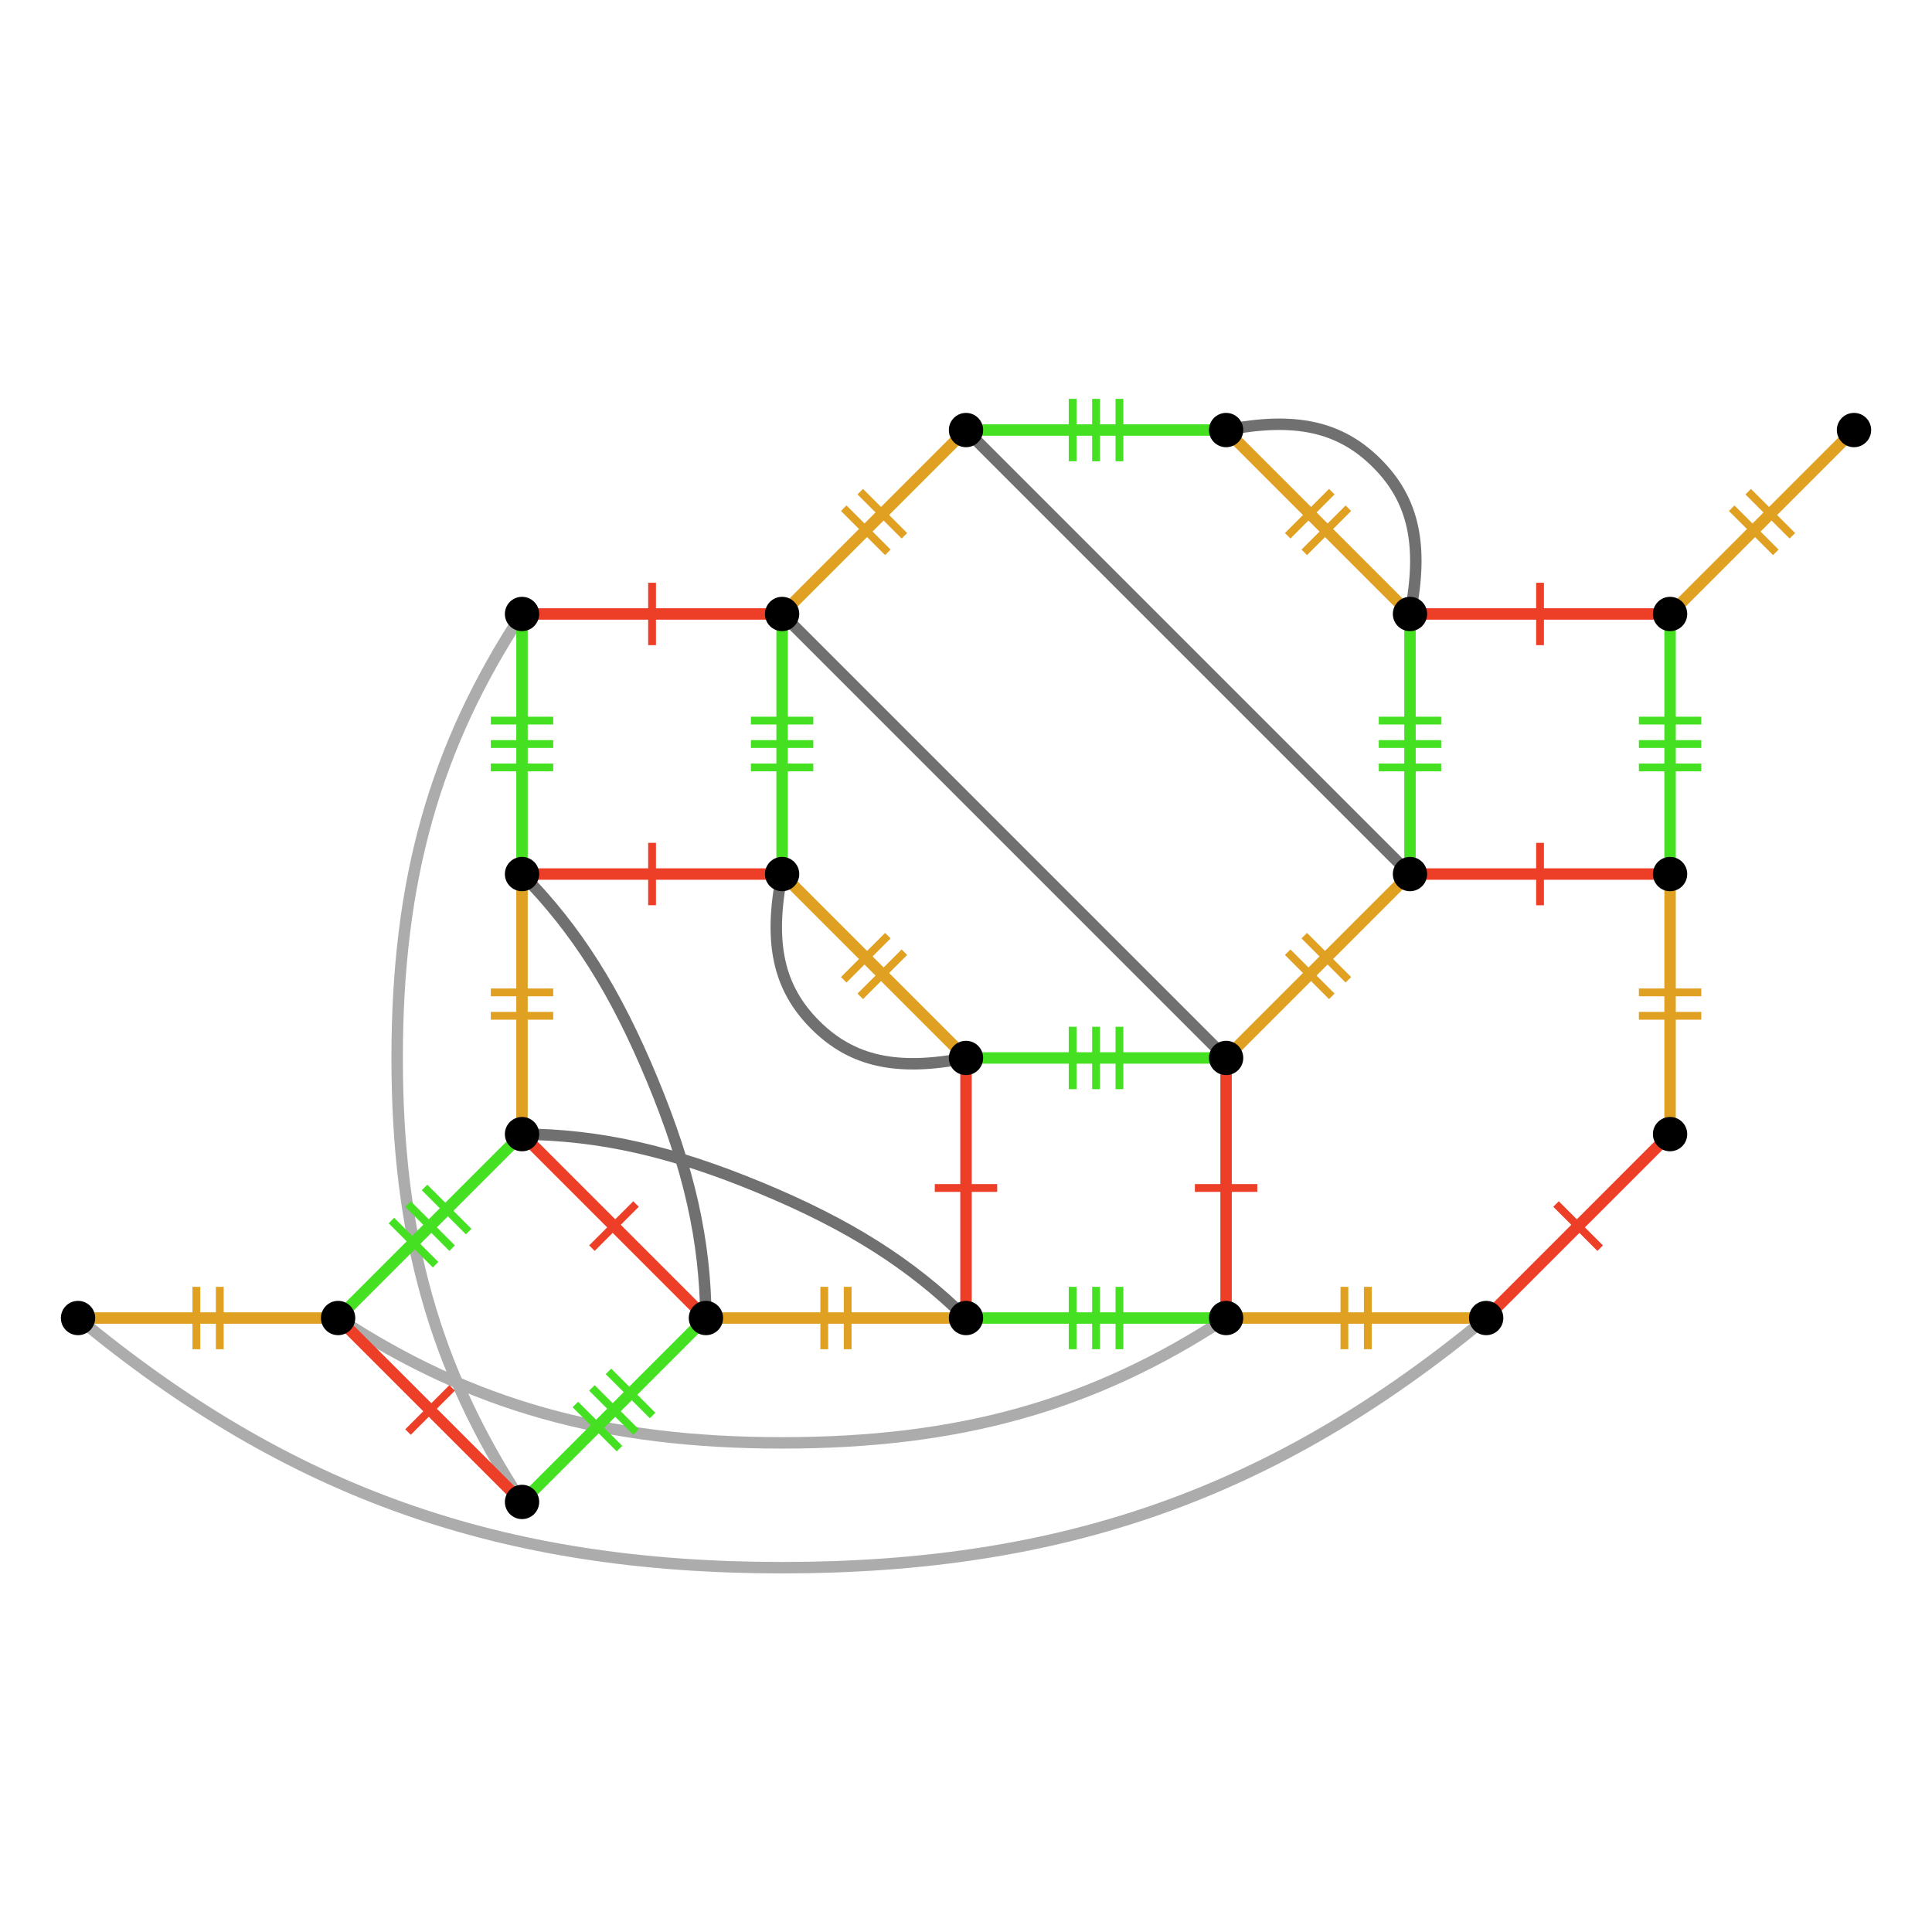 <?xml version="1.0" encoding="UTF-8"?>
<svg xmlns="http://www.w3.org/2000/svg" xmlns:xlink="http://www.w3.org/1999/xlink" width="256pt" height="256pt" viewBox="0 0 256 256" version="1.1">
<g id="surface563">
<path style="fill:none;stroke-width:1.516;stroke-linecap:butt;stroke-linejoin:miter;stroke:rgb(67.516%,67.516%,67.516%);stroke-opacity:1;stroke-miterlimit:10;" d="M 10.34 174.645 C 38.328 197.805 66.316 207.727 103.633 207.727 C 140.949 207.727 168.938 197.801 196.926 174.645 "/>
<path style="fill:none;stroke-width:1.516;stroke-linecap:butt;stroke-linejoin:miter;stroke:rgb(67.516%,67.516%,67.516%);stroke-opacity:1;stroke-miterlimit:10;" d="M 44.801 174.645 C 62.449 186.223 80.098 191.188 103.633 191.188 C 127.164 191.188 144.812 186.227 162.465 174.645 "/>
<path style="fill:none;stroke-width:1.516;stroke-linecap:butt;stroke-linejoin:miter;stroke:rgb(67.516%,67.516%,67.516%);stroke-opacity:1;stroke-miterlimit:10;" d="M 69.168 81.355 C 57.59 99.004 52.625 116.652 52.625 140.188 C 52.625 163.719 57.586 181.367 69.168 199.02 "/>
<path style="fill:none;stroke-width:1.034;stroke-linecap:butt;stroke-linejoin:miter;stroke:rgb(27.451%,87.843%,13.725%);stroke-opacity:1;stroke-miterlimit:10;" d="M 148.332 144.32 L 148.332 136.051 "/>
<path style="fill:none;stroke-width:1.034;stroke-linecap:butt;stroke-linejoin:miter;stroke:rgb(27.451%,87.843%,13.725%);stroke-opacity:1;stroke-miterlimit:10;" d="M 145.23 144.32 L 145.23 136.051 "/>
<path style="fill:none;stroke-width:1.034;stroke-linecap:butt;stroke-linejoin:miter;stroke:rgb(27.451%,87.843%,13.725%);stroke-opacity:1;stroke-miterlimit:10;" d="M 142.129 144.32 L 142.129 136.051 "/>
<path style="fill:none;stroke-width:1.516;stroke-linecap:butt;stroke-linejoin:miter;stroke:rgb(27.451%,87.843%,13.725%);stroke-opacity:1;stroke-miterlimit:10;" d="M 128 140.184 C 133.168 140.184 138.34 140.184 145.23 140.184 C 152.121 140.184 157.293 140.184 162.461 140.184 "/>
<path style="fill:none;stroke-width:1.034;stroke-linecap:butt;stroke-linejoin:miter;stroke:rgb(87.843%,63.137%,13.725%);stroke-opacity:1;stroke-miterlimit:10;" d="M 178.668 129.828 L 172.82 123.98 "/>
<path style="fill:none;stroke-width:1.034;stroke-linecap:butt;stroke-linejoin:miter;stroke:rgb(87.843%,63.137%,13.725%);stroke-opacity:1;stroke-miterlimit:10;" d="M 176.473 132.02 L 170.625 126.172 "/>
<path style="fill:none;stroke-width:1.516;stroke-linecap:butt;stroke-linejoin:miter;stroke:rgb(87.843%,63.137%,13.725%);stroke-opacity:1;stroke-miterlimit:10;" d="M 162.461 140.184 C 166.117 136.527 169.77 132.875 174.645 128 C 179.52 123.125 183.172 119.473 186.828 115.816 "/>
<path style="fill:none;stroke-width:1.034;stroke-linecap:butt;stroke-linejoin:miter;stroke:rgb(27.451%,87.843%,13.725%);stroke-opacity:1;stroke-miterlimit:10;" d="M 190.965 95.484 L 182.695 95.484 "/>
<path style="fill:none;stroke-width:1.034;stroke-linecap:butt;stroke-linejoin:miter;stroke:rgb(27.451%,87.843%,13.725%);stroke-opacity:1;stroke-miterlimit:10;" d="M 190.965 98.586 L 182.695 98.586 "/>
<path style="fill:none;stroke-width:1.034;stroke-linecap:butt;stroke-linejoin:miter;stroke:rgb(27.451%,87.843%,13.725%);stroke-opacity:1;stroke-miterlimit:10;" d="M 190.965 101.688 L 182.695 101.688 "/>
<path style="fill:none;stroke-width:1.516;stroke-linecap:butt;stroke-linejoin:miter;stroke:rgb(27.451%,87.843%,13.725%);stroke-opacity:1;stroke-miterlimit:10;" d="M 186.832 115.816 C 186.832 110.648 186.832 105.477 186.832 98.586 C 186.832 91.695 186.832 86.523 186.832 81.355 "/>
<path style="fill:none;stroke-width:1.034;stroke-linecap:butt;stroke-linejoin:miter;stroke:rgb(87.843%,63.137%,13.725%);stroke-opacity:1;stroke-miterlimit:10;" d="M 176.473 65.148 L 170.625 70.996 "/>
<path style="fill:none;stroke-width:1.034;stroke-linecap:butt;stroke-linejoin:miter;stroke:rgb(87.843%,63.137%,13.725%);stroke-opacity:1;stroke-miterlimit:10;" d="M 178.668 67.34 L 172.82 73.188 "/>
<path style="fill:none;stroke-width:1.516;stroke-linecap:butt;stroke-linejoin:miter;stroke:rgb(87.843%,63.137%,13.725%);stroke-opacity:1;stroke-miterlimit:10;" d="M 186.832 81.355 C 183.176 77.699 179.523 74.047 174.648 69.172 C 169.773 64.297 166.121 60.645 162.465 56.988 "/>
<path style="fill:none;stroke-width:1.034;stroke-linecap:butt;stroke-linejoin:miter;stroke:rgb(27.451%,87.843%,13.725%);stroke-opacity:1;stroke-miterlimit:10;" d="M 142.129 52.852 L 142.129 61.121 "/>
<path style="fill:none;stroke-width:1.034;stroke-linecap:butt;stroke-linejoin:miter;stroke:rgb(27.451%,87.843%,13.725%);stroke-opacity:1;stroke-miterlimit:10;" d="M 145.23 52.852 L 145.23 61.121 "/>
<path style="fill:none;stroke-width:1.034;stroke-linecap:butt;stroke-linejoin:miter;stroke:rgb(27.451%,87.843%,13.725%);stroke-opacity:1;stroke-miterlimit:10;" d="M 148.332 52.852 L 148.332 61.121 "/>
<path style="fill:none;stroke-width:1.516;stroke-linecap:butt;stroke-linejoin:miter;stroke:rgb(27.451%,87.843%,13.725%);stroke-opacity:1;stroke-miterlimit:10;" d="M 162.461 56.984 C 157.293 56.984 152.121 56.984 145.23 56.984 C 138.34 56.984 133.168 56.984 128 56.984 "/>
<path style="fill:none;stroke-width:1.034;stroke-linecap:butt;stroke-linejoin:miter;stroke:rgb(87.843%,63.137%,13.725%);stroke-opacity:1;stroke-miterlimit:10;" d="M 111.797 67.34 L 117.645 73.188 "/>
<path style="fill:none;stroke-width:1.034;stroke-linecap:butt;stroke-linejoin:miter;stroke:rgb(87.843%,63.137%,13.725%);stroke-opacity:1;stroke-miterlimit:10;" d="M 113.988 65.148 L 119.836 70.996 "/>
<path style="fill:none;stroke-width:1.516;stroke-linecap:butt;stroke-linejoin:miter;stroke:rgb(87.843%,63.137%,13.725%);stroke-opacity:1;stroke-miterlimit:10;" d="M 128 56.984 C 124.344 60.641 120.691 64.293 115.816 69.168 C 110.941 74.043 107.289 77.695 103.633 81.352 "/>
<path style="fill:none;stroke-width:1.034;stroke-linecap:butt;stroke-linejoin:miter;stroke:rgb(27.451%,87.843%,13.725%);stroke-opacity:1;stroke-miterlimit:10;" d="M 99.496 101.688 L 107.766 101.688 "/>
<path style="fill:none;stroke-width:1.034;stroke-linecap:butt;stroke-linejoin:miter;stroke:rgb(27.451%,87.843%,13.725%);stroke-opacity:1;stroke-miterlimit:10;" d="M 99.496 98.586 L 107.766 98.586 "/>
<path style="fill:none;stroke-width:1.034;stroke-linecap:butt;stroke-linejoin:miter;stroke:rgb(27.451%,87.843%,13.725%);stroke-opacity:1;stroke-miterlimit:10;" d="M 99.496 95.484 L 107.766 95.484 "/>
<path style="fill:none;stroke-width:1.516;stroke-linecap:butt;stroke-linejoin:miter;stroke:rgb(27.451%,87.843%,13.725%);stroke-opacity:1;stroke-miterlimit:10;" d="M 103.633 81.355 C 103.633 86.523 103.633 91.695 103.633 98.586 C 103.633 105.477 103.633 110.648 103.633 115.816 "/>
<path style="fill:none;stroke-width:1.034;stroke-linecap:butt;stroke-linejoin:miter;stroke:rgb(87.843%,63.137%,13.725%);stroke-opacity:1;stroke-miterlimit:10;" d="M 113.988 132.02 L 119.836 126.172 "/>
<path style="fill:none;stroke-width:1.034;stroke-linecap:butt;stroke-linejoin:miter;stroke:rgb(87.843%,63.137%,13.725%);stroke-opacity:1;stroke-miterlimit:10;" d="M 111.797 129.828 L 117.645 123.98 "/>
<path style="fill:none;stroke-width:1.516;stroke-linecap:butt;stroke-linejoin:miter;stroke:rgb(87.843%,63.137%,13.725%);stroke-opacity:1;stroke-miterlimit:10;" d="M 103.633 115.816 C 107.289 119.473 110.941 123.125 115.816 128 C 120.691 132.875 124.344 136.527 128 140.184 "/>
<path style="fill:none;stroke-width:1.034;stroke-linecap:butt;stroke-linejoin:miter;stroke:rgb(92.941%,24.706%,15.686%);stroke-opacity:1;stroke-miterlimit:10;" d="M 86.402 77.219 L 86.402 85.488 "/>
<path style="fill:none;stroke-width:1.516;stroke-linecap:butt;stroke-linejoin:miter;stroke:rgb(92.941%,24.706%,15.686%);stroke-opacity:1;stroke-miterlimit:10;" d="M 103.633 81.355 C 98.465 81.355 93.293 81.355 86.402 81.355 C 79.512 81.355 74.34 81.355 69.172 81.355 "/>
<path style="fill:none;stroke-width:1.034;stroke-linecap:butt;stroke-linejoin:miter;stroke:rgb(27.451%,87.843%,13.725%);stroke-opacity:1;stroke-miterlimit:10;" d="M 65.035 101.688 L 73.305 101.688 "/>
<path style="fill:none;stroke-width:1.034;stroke-linecap:butt;stroke-linejoin:miter;stroke:rgb(27.451%,87.843%,13.725%);stroke-opacity:1;stroke-miterlimit:10;" d="M 65.035 98.586 L 73.305 98.586 "/>
<path style="fill:none;stroke-width:1.034;stroke-linecap:butt;stroke-linejoin:miter;stroke:rgb(27.451%,87.843%,13.725%);stroke-opacity:1;stroke-miterlimit:10;" d="M 65.035 95.484 L 73.305 95.484 "/>
<path style="fill:none;stroke-width:1.516;stroke-linecap:butt;stroke-linejoin:miter;stroke:rgb(27.451%,87.843%,13.725%);stroke-opacity:1;stroke-miterlimit:10;" d="M 69.168 81.355 C 69.168 86.523 69.168 91.695 69.168 98.586 C 69.168 105.477 69.168 110.648 69.168 115.816 "/>
<path style="fill:none;stroke-width:1.034;stroke-linecap:butt;stroke-linejoin:miter;stroke:rgb(87.843%,63.137%,13.725%);stroke-opacity:1;stroke-miterlimit:10;" d="M 65.035 134.598 L 73.305 134.598 "/>
<path style="fill:none;stroke-width:1.034;stroke-linecap:butt;stroke-linejoin:miter;stroke:rgb(87.843%,63.137%,13.725%);stroke-opacity:1;stroke-miterlimit:10;" d="M 65.035 131.496 L 73.305 131.496 "/>
<path style="fill:none;stroke-width:1.516;stroke-linecap:butt;stroke-linejoin:miter;stroke:rgb(87.843%,63.137%,13.725%);stroke-opacity:1;stroke-miterlimit:10;" d="M 69.168 115.816 C 69.168 120.984 69.168 126.156 69.168 133.047 C 69.168 139.938 69.168 145.109 69.168 150.277 "/>
<path style="fill:none;stroke-width:1.034;stroke-linecap:butt;stroke-linejoin:miter;stroke:rgb(92.941%,24.706%,15.686%);stroke-opacity:1;stroke-miterlimit:10;" d="M 78.43 165.387 L 84.277 159.539 "/>
<path style="fill:none;stroke-width:1.516;stroke-linecap:butt;stroke-linejoin:miter;stroke:rgb(92.941%,24.706%,15.686%);stroke-opacity:1;stroke-miterlimit:10;" d="M 69.168 150.277 C 72.824 153.934 76.477 157.586 81.352 162.461 C 86.227 167.336 89.879 170.988 93.535 174.645 "/>
<path style="fill:none;stroke-width:1.034;stroke-linecap:butt;stroke-linejoin:miter;stroke:rgb(87.843%,63.137%,13.725%);stroke-opacity:1;stroke-miterlimit:10;" d="M 112.32 178.781 L 112.32 170.512 "/>
<path style="fill:none;stroke-width:1.034;stroke-linecap:butt;stroke-linejoin:miter;stroke:rgb(87.843%,63.137%,13.725%);stroke-opacity:1;stroke-miterlimit:10;" d="M 109.219 178.781 L 109.219 170.512 "/>
<path style="fill:none;stroke-width:1.516;stroke-linecap:butt;stroke-linejoin:miter;stroke:rgb(87.843%,63.137%,13.725%);stroke-opacity:1;stroke-miterlimit:10;" d="M 93.539 174.645 C 98.707 174.645 103.879 174.645 110.77 174.645 C 117.66 174.645 122.832 174.645 128 174.645 "/>
<path style="fill:none;stroke-width:1.034;stroke-linecap:butt;stroke-linejoin:miter;stroke:rgb(27.451%,87.843%,13.725%);stroke-opacity:1;stroke-miterlimit:10;" d="M 148.332 178.781 L 148.332 170.512 "/>
<path style="fill:none;stroke-width:1.034;stroke-linecap:butt;stroke-linejoin:miter;stroke:rgb(27.451%,87.843%,13.725%);stroke-opacity:1;stroke-miterlimit:10;" d="M 145.23 178.781 L 145.23 170.512 "/>
<path style="fill:none;stroke-width:1.034;stroke-linecap:butt;stroke-linejoin:miter;stroke:rgb(27.451%,87.843%,13.725%);stroke-opacity:1;stroke-miterlimit:10;" d="M 142.129 178.781 L 142.129 170.512 "/>
<path style="fill:none;stroke-width:1.516;stroke-linecap:butt;stroke-linejoin:miter;stroke:rgb(27.451%,87.843%,13.725%);stroke-opacity:1;stroke-miterlimit:10;" d="M 128 174.645 C 133.168 174.645 138.34 174.645 145.23 174.645 C 152.121 174.645 157.293 174.645 162.461 174.645 "/>
<path style="fill:none;stroke-width:1.034;stroke-linecap:butt;stroke-linejoin:miter;stroke:rgb(87.843%,63.137%,13.725%);stroke-opacity:1;stroke-miterlimit:10;" d="M 181.242 178.781 L 181.242 170.512 "/>
<path style="fill:none;stroke-width:1.034;stroke-linecap:butt;stroke-linejoin:miter;stroke:rgb(87.843%,63.137%,13.725%);stroke-opacity:1;stroke-miterlimit:10;" d="M 178.141 178.781 L 178.141 170.512 "/>
<path style="fill:none;stroke-width:1.516;stroke-linecap:butt;stroke-linejoin:miter;stroke:rgb(87.843%,63.137%,13.725%);stroke-opacity:1;stroke-miterlimit:10;" d="M 162.461 174.645 C 167.629 174.645 172.801 174.645 179.691 174.645 C 186.582 174.645 191.754 174.645 196.922 174.645 "/>
<path style="fill:none;stroke-width:1.034;stroke-linecap:butt;stroke-linejoin:miter;stroke:rgb(92.941%,24.706%,15.686%);stroke-opacity:1;stroke-miterlimit:10;" d="M 212.031 165.387 L 206.184 159.539 "/>
<path style="fill:none;stroke-width:1.516;stroke-linecap:butt;stroke-linejoin:miter;stroke:rgb(92.941%,24.706%,15.686%);stroke-opacity:1;stroke-miterlimit:10;" d="M 196.926 174.645 C 200.582 170.988 204.234 167.336 209.109 162.461 C 213.984 157.586 217.637 153.934 221.293 150.277 "/>
<path style="fill:none;stroke-width:1.034;stroke-linecap:butt;stroke-linejoin:miter;stroke:rgb(87.843%,63.137%,13.725%);stroke-opacity:1;stroke-miterlimit:10;" d="M 225.43 131.496 L 217.16 131.496 "/>
<path style="fill:none;stroke-width:1.034;stroke-linecap:butt;stroke-linejoin:miter;stroke:rgb(87.843%,63.137%,13.725%);stroke-opacity:1;stroke-miterlimit:10;" d="M 225.43 134.598 L 217.16 134.598 "/>
<path style="fill:none;stroke-width:1.516;stroke-linecap:butt;stroke-linejoin:miter;stroke:rgb(87.843%,63.137%,13.725%);stroke-opacity:1;stroke-miterlimit:10;" d="M 221.293 150.277 C 221.293 145.109 221.293 139.938 221.293 133.047 C 221.293 126.156 221.293 120.984 221.293 115.816 "/>
<path style="fill:none;stroke-width:1.034;stroke-linecap:butt;stroke-linejoin:miter;stroke:rgb(27.451%,87.843%,13.725%);stroke-opacity:1;stroke-miterlimit:10;" d="M 225.43 95.484 L 217.16 95.484 "/>
<path style="fill:none;stroke-width:1.034;stroke-linecap:butt;stroke-linejoin:miter;stroke:rgb(27.451%,87.843%,13.725%);stroke-opacity:1;stroke-miterlimit:10;" d="M 225.43 98.586 L 217.16 98.586 "/>
<path style="fill:none;stroke-width:1.034;stroke-linecap:butt;stroke-linejoin:miter;stroke:rgb(27.451%,87.843%,13.725%);stroke-opacity:1;stroke-miterlimit:10;" d="M 225.43 101.688 L 217.16 101.688 "/>
<path style="fill:none;stroke-width:1.516;stroke-linecap:butt;stroke-linejoin:miter;stroke:rgb(27.451%,87.843%,13.725%);stroke-opacity:1;stroke-miterlimit:10;" d="M 221.293 115.816 C 221.293 110.648 221.293 105.477 221.293 98.586 C 221.293 91.695 221.293 86.523 221.293 81.355 "/>
<path style="fill:none;stroke-width:1.034;stroke-linecap:butt;stroke-linejoin:miter;stroke:rgb(87.843%,63.137%,13.725%);stroke-opacity:1;stroke-miterlimit:10;" d="M 237.496 70.996 L 231.648 65.148 "/>
<path style="fill:none;stroke-width:1.034;stroke-linecap:butt;stroke-linejoin:miter;stroke:rgb(87.843%,63.137%,13.725%);stroke-opacity:1;stroke-miterlimit:10;" d="M 235.305 73.191 L 229.457 67.344 "/>
<path style="fill:none;stroke-width:1.516;stroke-linecap:butt;stroke-linejoin:miter;stroke:rgb(87.843%,63.137%,13.725%);stroke-opacity:1;stroke-miterlimit:10;" d="M 221.293 81.355 C 224.949 77.699 228.602 74.047 233.477 69.172 C 238.352 64.297 242.004 60.645 245.66 56.988 "/>
<path style="fill:none;stroke-width:1.034;stroke-linecap:butt;stroke-linejoin:miter;stroke:rgb(92.941%,24.706%,15.686%);stroke-opacity:1;stroke-miterlimit:10;" d="M 86.402 111.68 L 86.402 119.949 "/>
<path style="fill:none;stroke-width:1.516;stroke-linecap:butt;stroke-linejoin:miter;stroke:rgb(92.941%,24.706%,15.686%);stroke-opacity:1;stroke-miterlimit:10;" d="M 103.633 115.816 C 98.465 115.816 93.293 115.816 86.402 115.816 C 79.512 115.816 74.34 115.816 69.172 115.816 "/>
<path style="fill:none;stroke-width:1.034;stroke-linecap:butt;stroke-linejoin:miter;stroke:rgb(92.941%,24.706%,15.686%);stroke-opacity:1;stroke-miterlimit:10;" d="M 123.863 157.414 L 132.133 157.414 "/>
<path style="fill:none;stroke-width:1.516;stroke-linecap:butt;stroke-linejoin:miter;stroke:rgb(92.941%,24.706%,15.686%);stroke-opacity:1;stroke-miterlimit:10;" d="M 128 140.184 C 128 145.352 128 150.523 128 157.414 C 128 164.305 128 169.477 128 174.645 "/>
<path style="fill:none;stroke-width:1.034;stroke-linecap:butt;stroke-linejoin:miter;stroke:rgb(92.941%,24.706%,15.686%);stroke-opacity:1;stroke-miterlimit:10;" d="M 158.328 157.414 L 166.598 157.414 "/>
<path style="fill:none;stroke-width:1.516;stroke-linecap:butt;stroke-linejoin:miter;stroke:rgb(92.941%,24.706%,15.686%);stroke-opacity:1;stroke-miterlimit:10;" d="M 162.461 140.184 C 162.461 145.352 162.461 150.523 162.461 157.414 C 162.461 164.305 162.461 169.477 162.461 174.645 "/>
<path style="fill:none;stroke-width:1.034;stroke-linecap:butt;stroke-linejoin:miter;stroke:rgb(92.941%,24.706%,15.686%);stroke-opacity:1;stroke-miterlimit:10;" d="M 204.062 119.953 L 204.062 111.684 "/>
<path style="fill:none;stroke-width:1.516;stroke-linecap:butt;stroke-linejoin:miter;stroke:rgb(92.941%,24.706%,15.686%);stroke-opacity:1;stroke-miterlimit:10;" d="M 186.832 115.816 C 192 115.816 197.172 115.816 204.062 115.816 C 210.953 115.816 216.125 115.816 221.293 115.816 "/>
<path style="fill:none;stroke-width:1.034;stroke-linecap:butt;stroke-linejoin:miter;stroke:rgb(92.941%,24.706%,15.686%);stroke-opacity:1;stroke-miterlimit:10;" d="M 204.062 85.488 L 204.062 77.219 "/>
<path style="fill:none;stroke-width:1.516;stroke-linecap:butt;stroke-linejoin:miter;stroke:rgb(92.941%,24.706%,15.686%);stroke-opacity:1;stroke-miterlimit:10;" d="M 186.832 81.355 C 192 81.355 197.172 81.355 204.062 81.355 C 210.953 81.355 216.125 81.355 221.293 81.355 "/>
<path style="fill:none;stroke-width:1.034;stroke-linecap:butt;stroke-linejoin:miter;stroke:rgb(27.451%,87.843%,13.725%);stroke-opacity:1;stroke-miterlimit:10;" d="M 51.867 161.73 L 57.715 167.578 "/>
<path style="fill:none;stroke-width:1.034;stroke-linecap:butt;stroke-linejoin:miter;stroke:rgb(27.451%,87.843%,13.725%);stroke-opacity:1;stroke-miterlimit:10;" d="M 54.062 159.539 L 59.91 165.387 "/>
<path style="fill:none;stroke-width:1.034;stroke-linecap:butt;stroke-linejoin:miter;stroke:rgb(27.451%,87.843%,13.725%);stroke-opacity:1;stroke-miterlimit:10;" d="M 56.254 157.344 L 62.102 163.191 "/>
<path style="fill:none;stroke-width:1.516;stroke-linecap:butt;stroke-linejoin:miter;stroke:rgb(27.451%,87.843%,13.725%);stroke-opacity:1;stroke-miterlimit:10;" d="M 69.168 150.277 C 65.512 153.934 61.859 157.586 56.984 162.461 C 52.109 167.336 48.457 170.988 44.801 174.645 "/>
<path style="fill:none;stroke-width:1.034;stroke-linecap:butt;stroke-linejoin:miter;stroke:rgb(92.941%,24.706%,15.686%);stroke-opacity:1;stroke-miterlimit:10;" d="M 54.062 189.754 L 59.91 183.906 "/>
<path style="fill:none;stroke-width:1.516;stroke-linecap:butt;stroke-linejoin:miter;stroke:rgb(92.941%,24.706%,15.686%);stroke-opacity:1;stroke-miterlimit:10;" d="M 44.801 174.645 C 48.457 178.301 52.109 181.953 56.984 186.828 C 61.859 191.703 65.512 195.355 69.168 199.012 "/>
<path style="fill:none;stroke-width:1.034;stroke-linecap:butt;stroke-linejoin:miter;stroke:rgb(27.451%,87.843%,13.725%);stroke-opacity:1;stroke-miterlimit:10;" d="M 86.473 187.562 L 80.625 181.715 "/>
<path style="fill:none;stroke-width:1.034;stroke-linecap:butt;stroke-linejoin:miter;stroke:rgb(27.451%,87.843%,13.725%);stroke-opacity:1;stroke-miterlimit:10;" d="M 84.277 189.754 L 78.43 183.906 "/>
<path style="fill:none;stroke-width:1.034;stroke-linecap:butt;stroke-linejoin:miter;stroke:rgb(27.451%,87.843%,13.725%);stroke-opacity:1;stroke-miterlimit:10;" d="M 82.086 191.949 L 76.238 186.102 "/>
<path style="fill:none;stroke-width:1.516;stroke-linecap:butt;stroke-linejoin:miter;stroke:rgb(27.451%,87.843%,13.725%);stroke-opacity:1;stroke-miterlimit:10;" d="M 69.168 199.016 C 72.824 195.359 76.477 191.707 81.352 186.832 C 86.227 181.957 89.879 178.305 93.535 174.648 "/>
<path style="fill:none;stroke-width:1.034;stroke-linecap:butt;stroke-linejoin:miter;stroke:rgb(87.843%,63.137%,13.725%);stroke-opacity:1;stroke-miterlimit:10;" d="M 26.02 170.512 L 26.02 178.781 "/>
<path style="fill:none;stroke-width:1.034;stroke-linecap:butt;stroke-linejoin:miter;stroke:rgb(87.843%,63.137%,13.725%);stroke-opacity:1;stroke-miterlimit:10;" d="M 29.121 170.512 L 29.121 178.781 "/>
<path style="fill:none;stroke-width:1.516;stroke-linecap:butt;stroke-linejoin:miter;stroke:rgb(87.843%,63.137%,13.725%);stroke-opacity:1;stroke-miterlimit:10;" d="M 44.801 174.645 C 39.633 174.645 34.461 174.645 27.57 174.645 C 20.68 174.645 15.508 174.645 10.34 174.645 "/>
<path style="fill:none;stroke-width:1.516;stroke-linecap:butt;stroke-linejoin:miter;stroke:rgb(43.922%,43.922%,43.922%);stroke-opacity:1;stroke-miterlimit:10;" d="M 186.832 81.355 C 188.637 72.242 187.32 66.246 182.445 61.375 C 177.57 56.5 171.578 55.184 162.465 56.988 "/>
<path style="fill:none;stroke-width:1.516;stroke-linecap:butt;stroke-linejoin:miter;stroke:rgb(43.922%,43.922%,43.922%);stroke-opacity:1;stroke-miterlimit:10;" d="M 186.832 115.816 C 178.008 106.992 169.184 98.168 157.418 86.402 C 145.652 74.637 136.828 65.812 128.004 56.988 "/>
<path style="fill:none;stroke-width:1.516;stroke-linecap:butt;stroke-linejoin:miter;stroke:rgb(43.922%,43.922%,43.922%);stroke-opacity:1;stroke-miterlimit:10;" d="M 162.461 140.184 C 153.637 131.359 144.812 122.535 133.047 110.77 C 121.281 99.004 112.457 90.18 103.633 81.355 "/>
<path style="fill:none;stroke-width:1.516;stroke-linecap:butt;stroke-linejoin:miter;stroke:rgb(43.922%,43.922%,43.922%);stroke-opacity:1;stroke-miterlimit:10;" d="M 128 140.184 C 118.887 141.988 112.891 140.672 108.02 135.797 C 103.145 130.922 101.828 124.93 103.633 115.816 "/>
<path style="fill:none;stroke-width:1.516;stroke-linecap:butt;stroke-linejoin:miter;stroke:rgb(43.922%,43.922%,43.922%);stroke-opacity:1;stroke-miterlimit:10;" d="M 69.168 115.816 C 76.391 123.164 81.574 131.355 86.445 143.121 C 91.32 154.887 93.445 164.344 93.535 174.648 "/>
<path style="fill:none;stroke-width:1.516;stroke-linecap:butt;stroke-linejoin:miter;stroke:rgb(43.922%,43.922%,43.922%);stroke-opacity:1;stroke-miterlimit:10;" d="M 69.168 150.277 C 79.469 150.367 88.926 152.492 100.695 157.367 C 112.461 162.242 120.652 167.426 128 174.645 "/>
<path style=" stroke:none;fill-rule:nonzero;fill:rgb(0%,0%,0%);fill-opacity:1;" d="M 12.613 174.645 C 12.613 173.387 11.594 172.371 10.34 172.371 C 9.082 172.371 8.066 173.391 8.066 174.645 C 8.066 175.902 9.086 176.918 10.34 176.918 C 11.598 176.918 12.613 175.898 12.613 174.645 Z M 12.613 174.645 "/>
<path style=" stroke:none;fill-rule:nonzero;fill:rgb(0%,0%,0%);fill-opacity:1;" d="M 71.445 199.016 C 71.445 197.758 70.426 196.742 69.172 196.742 C 67.914 196.742 66.898 197.762 66.898 199.016 C 66.898 200.273 67.918 201.289 69.172 201.289 C 70.43 201.289 71.445 200.27 71.445 199.016 Z M 71.445 199.016 "/>
<path style=" stroke:none;fill-rule:nonzero;fill:rgb(0%,0%,0%);fill-opacity:1;" d="M 47.074 174.645 C 47.074 173.387 46.055 172.371 44.801 172.371 C 43.543 172.371 42.527 173.391 42.527 174.645 C 42.527 175.902 43.547 176.918 44.801 176.918 C 46.059 176.918 47.074 175.898 47.074 174.645 Z M 47.074 174.645 "/>
<path style=" stroke:none;fill-rule:nonzero;fill:rgb(0%,0%,0%);fill-opacity:1;" d="M 247.938 56.984 C 247.938 55.727 246.918 54.711 245.664 54.711 C 244.406 54.711 243.391 55.73 243.391 56.984 C 243.391 58.242 244.41 59.258 245.664 59.258 C 246.922 59.258 247.938 58.238 247.938 56.984 Z M 247.938 56.984 "/>
<path style=" stroke:none;fill-rule:nonzero;fill:rgb(0%,0%,0%);fill-opacity:1;" d="M 223.566 81.355 C 223.566 80.098 222.547 79.082 221.293 79.082 C 220.035 79.082 219.02 80.102 219.02 81.355 C 219.02 82.613 220.039 83.629 221.293 83.629 C 222.551 83.629 223.566 82.609 223.566 81.355 Z M 223.566 81.355 "/>
<path style=" stroke:none;fill-rule:nonzero;fill:rgb(0%,0%,0%);fill-opacity:1;" d="M 223.566 115.816 C 223.566 114.559 222.547 113.543 221.293 113.543 C 220.035 113.543 219.02 114.562 219.02 115.816 C 219.02 117.074 220.039 118.09 221.293 118.09 C 222.551 118.09 223.566 117.07 223.566 115.816 Z M 223.566 115.816 "/>
<path style=" stroke:none;fill-rule:nonzero;fill:rgb(0%,0%,0%);fill-opacity:1;" d="M 223.566 150.277 C 223.566 149.02 222.547 148.004 221.293 148.004 C 220.035 148.004 219.02 149.023 219.02 150.277 C 219.02 151.535 220.039 152.551 221.293 152.551 C 222.551 152.551 223.566 151.531 223.566 150.277 Z M 223.566 150.277 "/>
<path style=" stroke:none;fill-rule:nonzero;fill:rgb(0%,0%,0%);fill-opacity:1;" d="M 199.199 174.645 C 199.199 173.387 198.18 172.371 196.926 172.371 C 195.668 172.371 194.652 173.391 194.652 174.645 C 194.652 175.902 195.672 176.918 196.926 176.918 C 198.184 176.918 199.199 175.898 199.199 174.645 Z M 199.199 174.645 "/>
<path style=" stroke:none;fill-rule:nonzero;fill:rgb(0%,0%,0%);fill-opacity:1;" d="M 164.738 174.645 C 164.738 173.387 163.719 172.371 162.465 172.371 C 161.207 172.371 160.191 173.391 160.191 174.645 C 160.191 175.902 161.211 176.918 162.465 176.918 C 163.723 176.918 164.738 175.898 164.738 174.645 Z M 164.738 174.645 "/>
<path style=" stroke:none;fill-rule:nonzero;fill:rgb(0%,0%,0%);fill-opacity:1;" d="M 130.273 174.645 C 130.273 173.387 129.254 172.371 128 172.371 C 126.742 172.371 125.727 173.391 125.727 174.645 C 125.727 175.902 126.746 176.918 128 176.918 C 129.258 176.918 130.273 175.898 130.273 174.645 Z M 130.273 174.645 "/>
<path style=" stroke:none;fill-rule:nonzero;fill:rgb(0%,0%,0%);fill-opacity:1;" d="M 95.812 174.645 C 95.812 173.387 94.793 172.371 93.539 172.371 C 92.281 172.371 91.266 173.391 91.266 174.645 C 91.266 175.902 92.285 176.918 93.539 176.918 C 94.797 176.918 95.812 175.898 95.812 174.645 Z M 95.812 174.645 "/>
<path style=" stroke:none;fill-rule:nonzero;fill:rgb(0%,0%,0%);fill-opacity:1;" d="M 71.445 150.277 C 71.445 149.02 70.426 148.004 69.172 148.004 C 67.914 148.004 66.898 149.023 66.898 150.277 C 66.898 151.535 67.918 152.551 69.172 152.551 C 70.43 152.551 71.445 151.531 71.445 150.277 Z M 71.445 150.277 "/>
<path style=" stroke:none;fill-rule:nonzero;fill:rgb(0%,0%,0%);fill-opacity:1;" d="M 71.445 115.816 C 71.445 114.559 70.426 113.543 69.172 113.543 C 67.914 113.543 66.898 114.562 66.898 115.816 C 66.898 117.074 67.918 118.09 69.172 118.09 C 70.43 118.09 71.445 117.07 71.445 115.816 Z M 71.445 115.816 "/>
<path style=" stroke:none;fill-rule:nonzero;fill:rgb(0%,0%,0%);fill-opacity:1;" d="M 71.445 81.355 C 71.445 80.098 70.426 79.082 69.172 79.082 C 67.914 79.082 66.898 80.102 66.898 81.355 C 66.898 82.613 67.918 83.629 69.172 83.629 C 70.43 83.629 71.445 82.609 71.445 81.355 Z M 71.445 81.355 "/>
<path style=" stroke:none;fill-rule:nonzero;fill:rgb(0%,0%,0%);fill-opacity:1;" d="M 105.906 115.816 C 105.906 114.559 104.887 113.543 103.633 113.543 C 102.375 113.543 101.359 114.562 101.359 115.816 C 101.359 117.074 102.379 118.09 103.633 118.09 C 104.891 118.09 105.906 117.07 105.906 115.816 Z M 105.906 115.816 "/>
<path style=" stroke:none;fill-rule:nonzero;fill:rgb(0%,0%,0%);fill-opacity:1;" d="M 105.906 81.355 C 105.906 80.098 104.887 79.082 103.633 79.082 C 102.375 79.082 101.359 80.102 101.359 81.355 C 101.359 82.613 102.379 83.629 103.633 83.629 C 104.891 83.629 105.906 82.609 105.906 81.355 Z M 105.906 81.355 "/>
<path style=" stroke:none;fill-rule:nonzero;fill:rgb(0%,0%,0%);fill-opacity:1;" d="M 130.273 56.984 C 130.273 55.727 129.254 54.711 128 54.711 C 126.742 54.711 125.727 55.73 125.727 56.984 C 125.727 58.242 126.746 59.258 128 59.258 C 129.258 59.258 130.273 58.238 130.273 56.984 Z M 130.273 56.984 "/>
<path style=" stroke:none;fill-rule:nonzero;fill:rgb(0%,0%,0%);fill-opacity:1;" d="M 164.738 56.984 C 164.738 55.727 163.719 54.711 162.465 54.711 C 161.207 54.711 160.191 55.73 160.191 56.984 C 160.191 58.242 161.211 59.258 162.465 59.258 C 163.723 59.258 164.738 58.238 164.738 56.984 Z M 164.738 56.984 "/>
<path style=" stroke:none;fill-rule:nonzero;fill:rgb(0%,0%,0%);fill-opacity:1;" d="M 189.105 81.355 C 189.105 80.098 188.086 79.082 186.832 79.082 C 185.574 79.082 184.559 80.102 184.559 81.355 C 184.559 82.613 185.578 83.629 186.832 83.629 C 188.09 83.629 189.105 82.609 189.105 81.355 Z M 189.105 81.355 "/>
<path style=" stroke:none;fill-rule:nonzero;fill:rgb(0%,0%,0%);fill-opacity:1;" d="M 189.105 115.816 C 189.105 114.559 188.086 113.543 186.832 113.543 C 185.574 113.543 184.559 114.562 184.559 115.816 C 184.559 117.074 185.578 118.09 186.832 118.09 C 188.09 118.09 189.105 117.07 189.105 115.816 Z M 189.105 115.816 "/>
<path style=" stroke:none;fill-rule:nonzero;fill:rgb(0%,0%,0%);fill-opacity:1;" d="M 164.738 140.184 C 164.738 138.926 163.719 137.91 162.465 137.91 C 161.207 137.91 160.191 138.93 160.191 140.184 C 160.191 141.441 161.211 142.457 162.465 142.457 C 163.723 142.457 164.738 141.438 164.738 140.184 Z M 164.738 140.184 "/>
<path style=" stroke:none;fill-rule:nonzero;fill:rgb(0%,0%,0%);fill-opacity:1;" d="M 130.273 140.184 C 130.273 138.926 129.254 137.91 128 137.91 C 126.742 137.91 125.727 138.93 125.727 140.184 C 125.727 141.441 126.746 142.457 128 142.457 C 129.258 142.457 130.273 141.438 130.273 140.184 Z M 130.273 140.184 "/>
</g>
</svg>
